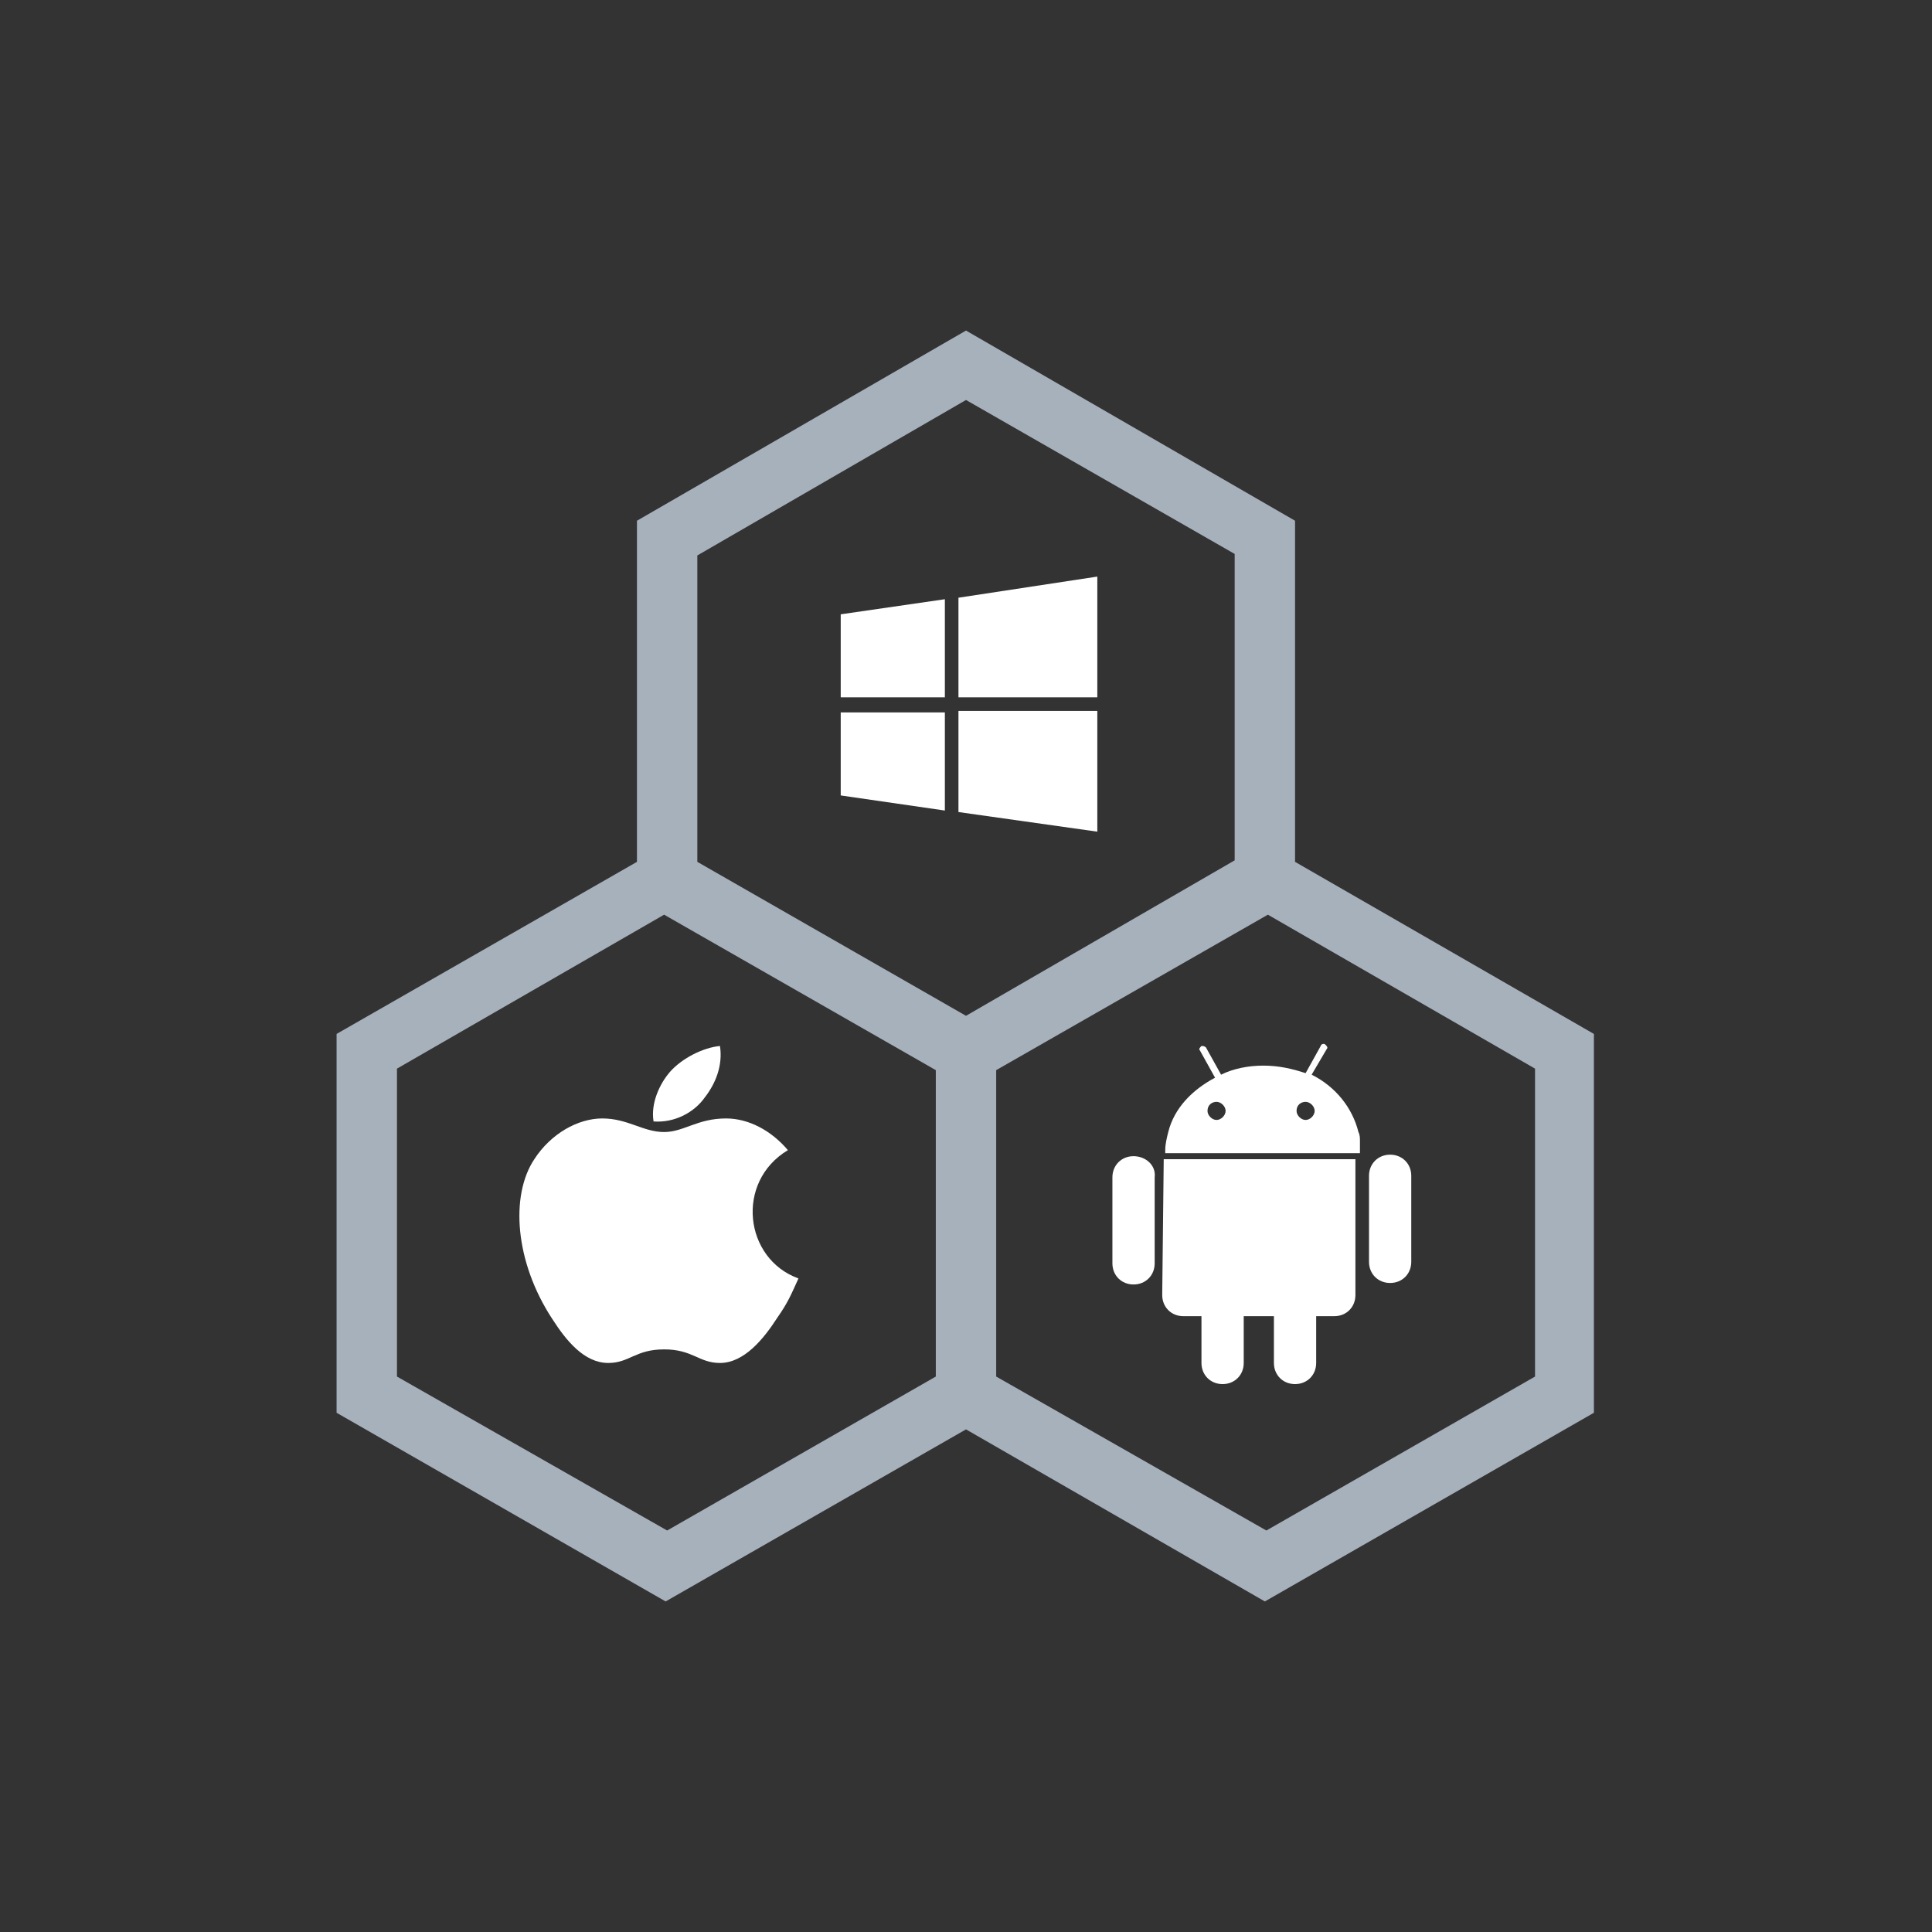 <?xml version="1.0" encoding="utf-8"?>
<!-- Generator: Adobe Illustrator 17.1.0, SVG Export Plug-In . SVG Version: 6.00 Build 0)  -->
<!DOCTYPE svg PUBLIC "-//W3C//DTD SVG 1.1//EN" "http://www.w3.org/Graphics/SVG/1.1/DTD/svg11.dtd">
<svg version="1.1" id="Layer_3" xmlns="http://www.w3.org/2000/svg" xmlns:xlink="http://www.w3.org/1999/xlink" x="0px" y="0px"
	 viewBox="0 0 128 128" enable-background="new 0 0 128 128" xml:space="preserve">
<rect x="0" y="0" width="128" height="128" fill="#333333" stroke="none"/>
<path fill="#A7B1BC" d="M85.8,57.1V34.5L64,21.9L42.2,34.5v22.6L22.3,68.5v25.1l21.8,12.5L64,94.7l19.8,11.4l21.8-12.5V68.5
	L85.8,57.1z M64,26.5l17.8,10.2v20.3L64,67.3L46.2,57.1V36.8L64,26.5z M26.3,91.2V70.8L44,60.6l18,10.3v20.3l-17.8,10.2L26.3,91.2z
	 M101.7,91.2l-17.8,10.2L66,91.2V70.9l18-10.3l17.7,10.2V91.2z"/>
<path fill="#FFFFFF" d="M55.7,52.7l6.9,1v-6.5h-6.9V52.7z M55.7,46.2h6.9v-6.5l-6.9,1V46.2z M63.5,53.8l9.2,1.3v-8h-9.2V53.8z
	 M63.5,39.6v6.6h9.2v-8L63.5,39.6z"/>
<path fill-rule="evenodd" clip-rule="evenodd" fill="#FFFFFF" d="M52.9,84.7c-0.5,1.1-0.7,1.6-1.4,2.6c-0.9,1.4-2.2,3-3.8,3
	c-1.4,0-1.8-0.9-3.7-0.9c-1.9,0-2.3,0.9-3.7,0.9c-1.6,0-2.8-1.5-3.7-2.9c-2.5-3.8-2.8-8.2-1.2-10.6c1.1-1.7,2.9-2.7,4.5-2.7
	c1.7,0,2.7,0.9,4.1,0.9c1.3,0,2.2-0.9,4.1-0.9c1.5,0,3,0.8,4.1,2.1C48.7,78.3,49.3,83.4,52.9,84.7L52.9,84.7z"/>
<path fill-rule="evenodd" clip-rule="evenodd" fill="#FFFFFF" d="M46.7,72.7c0.7-0.9,1.2-2.1,1-3.4c-1.1,0.1-2.5,0.8-3.3,1.7
	c-0.7,0.8-1.3,2.1-1.1,3.3C44.7,74.4,46,73.7,46.7,72.7L46.7,72.7z"/>
<path fill="#FFFFFF" d="M75.1,76.6c-0.8,0-1.4,0.6-1.4,1.4l0,0v2.3v1.1v2.3l0,0c0,0.8,0.6,1.4,1.4,1.4c0.8,0,1.4-0.6,1.4-1.4l0,0
	v-2.3v-1.1v-2.3l0,0C76.6,77.2,75.9,76.6,75.1,76.6z"/>
<path fill="#FFFFFF" d="M93.5,77.9c0-0.8-0.6-1.4-1.4-1.4c-0.8,0-1.4,0.6-1.4,1.4h0v2.3v1.1v2.3h0c0,0.8,0.6,1.4,1.4,1.4
	c0.8,0,1.4-0.6,1.4-1.4l0,0v-2.3v-1.1V77.9L93.5,77.9z"/>
<path fill="#FFFFFF" d="M77.1,76.8L77.1,76.8l-0.1,9c0,0.8,0.6,1.4,1.4,1.4h1.2V88v2.3l0,0c0,0.8,0.6,1.4,1.4,1.4
	c0.8,0,1.4-0.6,1.4-1.4l0,0V88v-0.8h2V88v2.3c0,0.8,0.6,1.4,1.4,1.4s1.4-0.6,1.4-1.4V88v-0.8h1.2c0.8,0,1.4-0.6,1.4-1.4v-9h0H77.1z"
	/>
<path fill="#FFFFFF" d="M90.1,76.3v-0.7c0-0.2,0-0.4-0.1-0.6c-0.4-1.6-1.5-3-3.1-3.8l1-1.7c0.1-0.1,0-0.2-0.1-0.3
	c-0.1-0.1-0.3,0-0.3,0.1l-1,1.8c-0.9-0.3-1.8-0.5-2.8-0.5c-1,0-2,0.2-2.8,0.6l-1-1.8c-0.1-0.1-0.2-0.1-0.3-0.1
	c-0.1,0.1-0.2,0.2-0.1,0.3l1,1.8c-1.5,0.8-2.7,2-3.1,3.6c-0.1,0.4-0.2,0.8-0.2,1.2c0,0.1,0,0.1,0,0.2H90.1z M86.5,73
	c0.3,0,0.6,0.3,0.6,0.6c0,0.3-0.3,0.6-0.6,0.6s-0.6-0.3-0.6-0.6C85.9,73.2,86.2,73,86.5,73z M80.6,73c0.3,0,0.6,0.3,0.6,0.6
	c0,0.3-0.3,0.6-0.6,0.6c-0.3,0-0.6-0.3-0.6-0.6C80,73.2,80.3,73,80.6,73z"/>
</svg>
